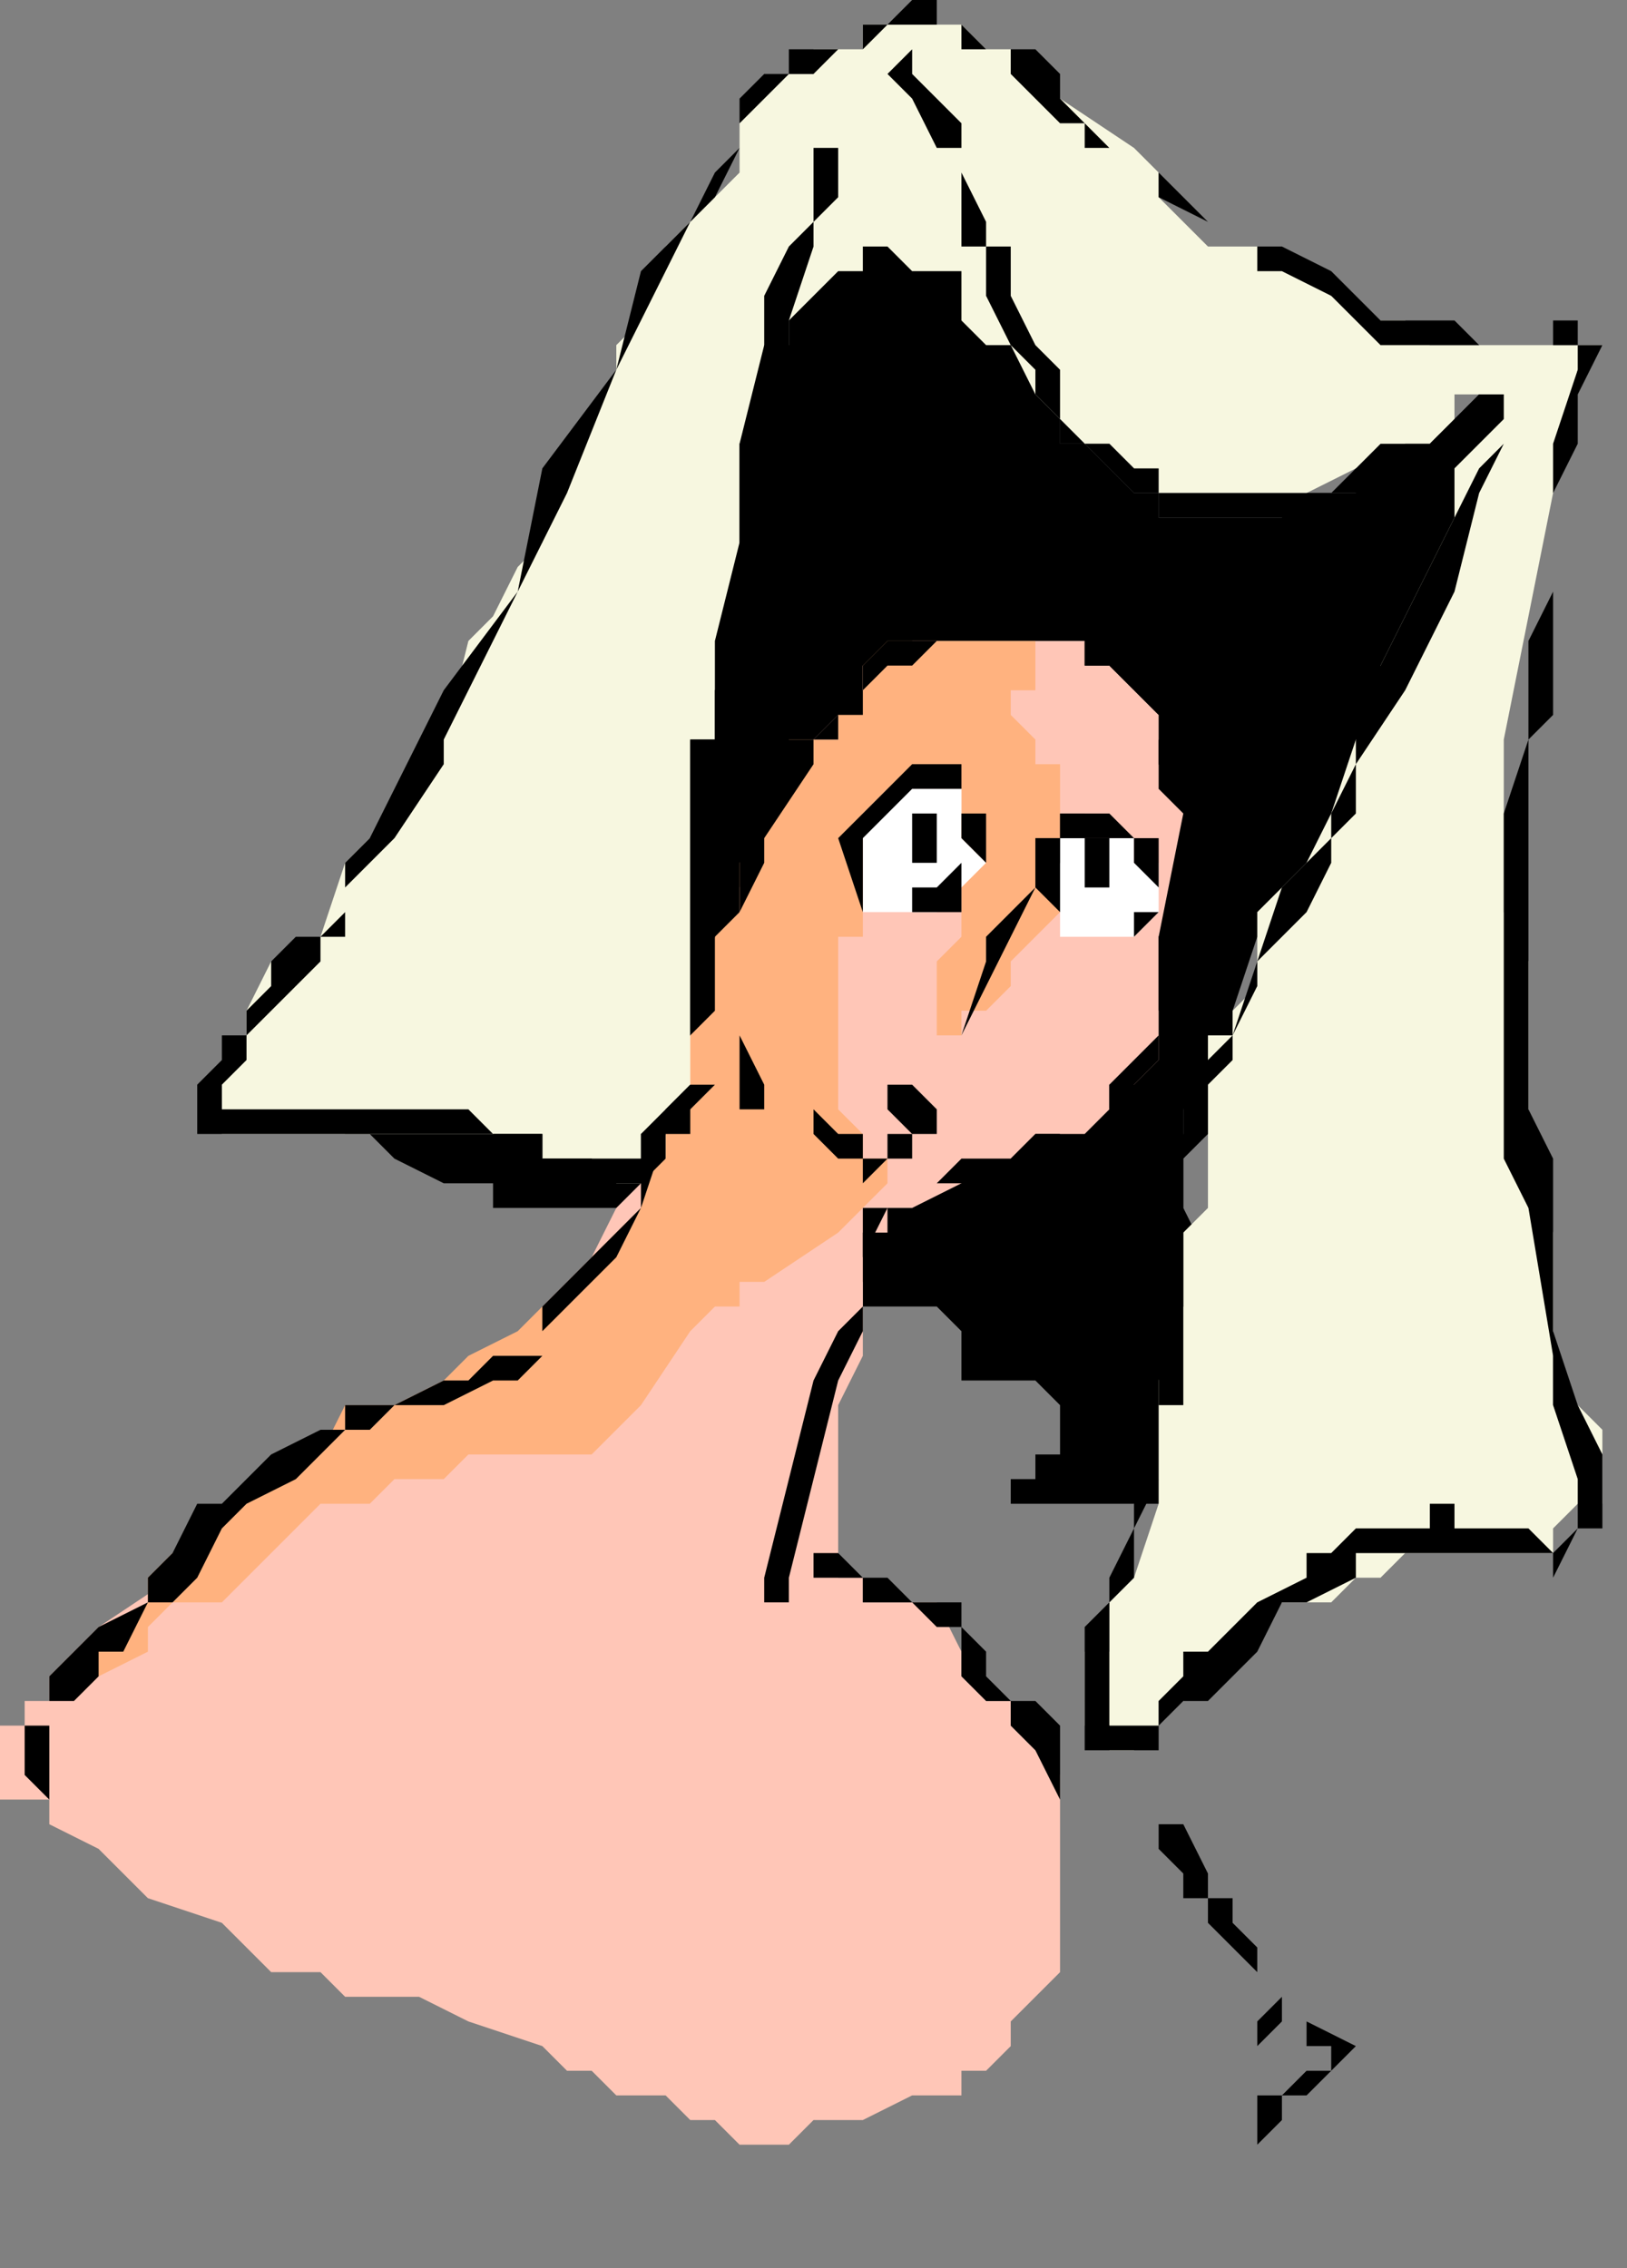 <?xml version="1.0" encoding="UTF-8" standalone="no"?>
<svg
   xmlns:dc="http://purl.org/dc/elements/1.1/"
   xmlns:cc="http://creativecommons.org/ns#"
   xmlns:rdf="http://www.w3.org/1999/02/22-rdf-syntax-ns#"
   xmlns:svg="http://www.w3.org/2000/svg"
   xmlns="http://www.w3.org/2000/svg"
   xmlns:sodipodi="http://sodipodi.sourceforge.net/DTD/sodipodi-0.dtd"
   xmlns:inkscape="http://www.inkscape.org/namespaces/inkscape"
   version="1.0"
   width="17.462mm"
   height="24.342mm"
   id="svg47"
   sodipodi:docname="CWOMN105.WMF">
  <rect width="100%" height="100%" fill="#808080" stroke="none"/>
  <sodipodi:namedview
     pagecolor="#ffffff"
     bordercolor="#666666"
     borderopacity="1"
     objecttolerance="10"
     gridtolerance="10"
     guidetolerance="10"
     inkscape:pageopacity="0"
     inkscape:pageshadow="2"
     inkscape:window-width="640"
     inkscape:window-height="480"
     id="namedview49" />
  <defs
     id="defs3">
    <pattern
       id="WMFhbasepattern"
       patternUnits="userSpaceOnUse"
       width="6"
       height="6"
       x="0"
       y="0" />
  </defs>
  <path
     style="fill:#000000;fill-rule:evenodd;fill-opacity:1;stroke:none;"
     d="  M 62,15   L 62,15   L 61,17   L 61,18   L 61,18   L 60,19   L 60,21   L 59,22   L 59,24   L 57,26   L 56,28   L 55,31   L 53,35   L 51,38   L 50,41   L 50,43   L 48,45   L 48,46   L 48,47   L 48,49   L 49,51   L 49,53   L 49,54   L 49,55   L 49,56   L 49,57   L 49,57   L 49,57   L 49,58   L 49,58   L 48,59   L 48,60   L 48,60   L 47,61   L 47,61   L 47,61   L 43,61   L 43,61   L 43,61   L 42,61   L 42,61   L 42,61   L 42,61   L 41,61   L 41,61   L 41,61   L 41,60   L 41,60   L 42,60   L 42,59   L 42,59   L 43,59   L 43,58   L 43,58   L 43,58   L 43,57   L 43,57   L 43,57   L 43,57   L 43,57   L 43,57   L 43,57   L 42,56   L 41,56   L 40,56   L 39,56   L 39,56   L 39,55   L 39,55   L 39,55   L 39,54   L 39,54   L 38,53   L 38,53   L 37,53   L 37,53   L 36,53   L 35,53   L 35,53   L 35,52   L 34,52   L 34,51   L 34,51   L 34,50   L 33,50   L 33,50   L 32,50   L 30,50   L 30,50   L 30,50   L 29,50   L 29,49   L 27,49   L 26,49   L 26,49   L 25,49   L 25,49   L 25,49   L 24,49   L 24,49   L 23,49   L 23,49   L 22,49   L 21,49   L 20,49   L 18,49   L 21,49   L 20,49   L 20,48   L 18,48   L 16,47   L 15,46   L 14,46   L 14,46   L 14,46   L 14,46   L 13,45   L 13,45   L 13,45   L 14,44   L 14,43   L 16,42   L 18,40   L 18,38   L 20,36   L 21,35   L 22,34   L 22,33   L 22,31   L 23,30   L 24,29   L 25,28   L 26,26   L 26,25   L 26,23   L 26,22   L 26,22   L 27,20   L 28,18   L 28,17   L 29,15   L 30,14   L 31,12   L 32,11   L 32,10   L 33,9   L 33,8   L 33,7   L 34,6   L 34,6   L 34,6   L 35,6   L 35,7   L 35,7   L 35,7   L 35,7   L 35,6   L 35,6   L 35,6   L 36,6   L 36,6   L 36,6   L 36,6   L 37,7   L 37,6   L 37,5   L 37,2   L 37,3   L 38,4   L 39,5   L 39,6   L 39,8   L 40,10   L 40,11   L 42,14   L 42,15   L 43,16   L 43,17   L 43,17   L 43,18   L 43,18   L 43,18   L 44,18   L 45,19   L 45,19   L 46,20   L 47,20   L 47,20   L 47,21   L 48,21   L 49,21   L 51,21   L 51,21   L 52,21   L 53,20   L 54,20   L 55,20   L 55,19   L 55,19   L 56,18   L 58,18   L 59,17   L 59,17   L 60,16   L 61,16   L 62,16   L 62,15  z "
     id="path5" />
  <path
     style="fill:#ffc6b7;fill-rule:evenodd;fill-opacity:1;stroke:none;"
     d="  M 28,44   L 28,44   L 28,43   L 29,43   L 29,42   L 30,40   L 30,38   L 30,36   L 31,34   L 31,33   L 32,31   L 33,30   L 33,30   L 33,30   L 34,29   L 34,29   L 35,28   L 35,27   L 35,27   L 36,27   L 37,26   L 38,26   L 39,26   L 39,26   L 39,26   L 41,26   L 42,26   L 43,26   L 43,26   L 44,26   L 44,27   L 45,27   L 46,28   L 46,28   L 47,29   L 47,30   L 47,30   L 47,30   L 47,31   L 48,33   L 47,38   L 47,40   L 47,41   L 47,42   L 47,43   L 46,44   L 45,44   L 45,45   L 44,46   L 43,46   L 43,46   L 42,46   L 41,47   L 39,48   L 37,49   L 37,49   L 37,49   L 36,49   L 36,49   L 36,49   L 36,50   L 35,50   L 35,52   L 35,53   L 35,53   L 35,55   L 34,57   L 34,59   L 34,61   L 34,63   L 34,63   L 34,63   L 34,64   L 35,64   L 35,65   L 37,65   L 37,65   L 38,65   L 39,67   L 39,67   L 39,68   L 40,69   L 40,69   L 41,69   L 41,70   L 42,71   L 42,71   L 43,72   L 43,73   L 43,73   L 43,74   L 43,75   L 43,77   L 43,77   L 43,79   L 43,79   L 43,80   L 42,81   L 42,81   L 41,82   L 41,83   L 40,84   L 39,84   L 39,85   L 38,85   L 38,85   L 37,85   L 37,85   L 35,86   L 35,86   L 33,86   L 32,87   L 30,87   L 30,87   L 30,87   L 29,86   L 28,86   L 28,86   L 27,85   L 26,85   L 25,85   L 24,84   L 23,84   L 22,83   L 19,82   L 17,81   L 14,81   L 13,80   L 11,80   L 10,79   L 9,78   L 6,77   L 4,75   L 2,74   L 2,74   L 2,73   L 2,73   L 1,73   L 1,73   L 1,73   L 1,73   L 0,73   L 0,72   L 0,72   L 0,71   L 0,71   L 0,70   L 1,70   L 1,69   L 1,69   L 1,69   L 2,69   L 2,68   L 2,68   L 3,67   L 4,66   L 7,64   L 9,62   L 10,61   L 11,60   L 13,59   L 14,58   L 15,57   L 16,57   L 17,57   L 18,57   L 18,56   L 19,56   L 20,55   L 21,55   L 22,54   L 22,53   L 23,52   L 24,51   L 25,49   L 26,48   L 27,46   L 28,44   L 29,43   L 30,42   L 30,42   L 28,44  z "
     id="path7" />
  <path
     style="fill:#ffb27f;fill-rule:evenodd;fill-opacity:1;stroke:none;"
     d="  M 43,26   L 43,26   L 43,26   L 42,26   L 42,26   L 42,27   L 42,27   L 42,28   L 41,28   L 41,29   L 41,29   L 42,30   L 42,30   L 42,30   L 42,31   L 43,31   L 43,32   L 43,33   L 43,33   L 43,34   L 43,34   L 43,34   L 43,35   L 43,36   L 43,37   L 42,38   L 42,38   L 41,39   L 41,40   L 40,41   L 39,41   L 39,42   L 39,42   L 39,42   L 39,42   L 38,42   L 38,42   L 38,42   L 38,42   L 38,41   L 38,41   L 38,40   L 38,39   L 38,39   L 39,38   L 39,38   L 39,38   L 39,37   L 39,37   L 39,36   L 39,36   L 39,35   L 39,34   L 39,34   L 39,34   L 39,33   L 39,32   L 38,32   L 38,31   L 37,32   L 37,32   L 36,32   L 36,32   L 36,32   L 35,33   L 35,33   L 35,33   L 35,34   L 35,34   L 35,34   L 35,34   L 35,35   L 35,35   L 35,35   L 35,36   L 35,36   L 35,37   L 35,37   L 35,38   L 35,38   L 35,38   L 35,38   L 34,38   L 34,39   L 34,40   L 34,40   L 34,41   L 34,42   L 34,44   L 34,45   L 34,45   L 35,46   L 35,46   L 35,46   L 35,46   L 35,46   L 35,47   L 36,47   L 36,47   L 37,47   L 36,47   L 36,48   L 35,49   L 35,49   L 35,49   L 35,49   L 34,50   L 31,52   L 30,52   L 30,53   L 29,53   L 29,53   L 28,54   L 26,57   L 26,57   L 25,58   L 25,58   L 24,59   L 24,59   L 23,59   L 22,59   L 21,59   L 20,59   L 19,59   L 18,60   L 16,60   L 15,61   L 14,61   L 14,61   L 14,61   L 13,61   L 12,62   L 11,63   L 9,65   L 7,65   L 6,66   L 6,67   L 4,68   L 3,69   L 3,68   L 4,67   L 5,66   L 6,65   L 6,65   L 6,64   L 7,63   L 8,62   L 10,61   L 11,60   L 13,59   L 14,57   L 15,57   L 16,57   L 18,56   L 19,55   L 21,54   L 22,53   L 22,53   L 23,53   L 24,52   L 24,51   L 25,50   L 26,49   L 26,49   L 26,47   L 27,46   L 27,44   L 28,42   L 29,38   L 30,37   L 30,35   L 31,33   L 32,31   L 32,30   L 33,30   L 34,30   L 34,29   L 35,28   L 35,27   L 35,27   L 36,26   L 37,26   L 37,26   L 38,26   L 39,26   L 39,26   L 40,26   L 40,26   L 41,26   L 42,26   L 42,26   L 42,26   L 43,26  z "
     id="path9" />
  <path
     style="fill:#ffffff;fill-rule:evenodd;fill-opacity:1;stroke:none;"
     d="  M 42,35   L 42,35   L 43,34   L 43,34   L 43,34   L 44,34   L 44,34   L 44,34   L 45,34   L 45,34   L 45,34   L 46,34   L 46,34   L 46,35   L 47,35   L 47,36   L 47,36   L 47,37   L 47,37   L 47,37   L 46,38   L 46,38   L 45,38   L 45,38   L 45,38   L 44,38   L 44,38   L 43,38   L 43,38   L 43,37   L 43,37   L 42,35  z "
     id="path11" />
  <path
     style="fill:#ffffff;fill-rule:evenodd;fill-opacity:1;stroke:none;"
     d="  M 40,35   L 40,35   L 39,34   L 39,34   L 39,33   L 39,33   L 39,32   L 38,32   L 38,32   L 38,32   L 37,32   L 37,32   L 36,32   L 36,33   L 35,33   L 35,34   L 35,34   L 35,34   L 35,34   L 35,34   L 35,35   L 35,35   L 35,36   L 35,36   L 35,37   L 35,37   L 35,37   L 35,37   L 36,37   L 37,37   L 38,37   L 38,37   L 39,36   L 39,36   L 39,36   L 40,35   L 40,34   L 40,35  z "
     id="path13" />
  <path
     style="fill:#f7f7e0;fill-rule:evenodd;fill-opacity:1;stroke:none;"
     d="  M 64,13   L 64,13   L 64,14   L 64,14   L 65,14   L 65,14   L 65,14   L 64,15   L 61,30   L 61,37   L 62,39   L 62,41   L 62,42   L 62,44   L 62,46   L 63,50   L 63,53   L 63,55   L 63,56   L 63,57   L 64,57   L 64,57   L 65,58   L 65,59   L 65,59   L 65,59   L 65,60   L 65,60   L 65,61   L 65,61   L 64,61   L 64,61   L 63,62   L 63,63   L 63,63   L 63,63   L 63,63   L 62,63   L 59,63   L 58,63   L 58,63   L 57,63   L 57,63   L 56,64   L 55,64   L 54,65   L 52,65   L 51,66   L 51,67   L 50,67   L 50,68   L 49,68   L 48,69   L 47,69   L 47,70   L 47,70   L 47,70   L 46,71   L 46,71   L 46,71   L 45,71   L 45,71   L 45,70   L 45,70   L 44,70   L 44,69   L 44,69   L 44,69   L 44,68   L 44,67   L 45,67   L 45,66   L 45,65   L 46,64   L 47,61   L 47,61   L 47,61   L 47,60   L 47,57   L 47,56   L 48,53   L 48,50   L 49,49   L 49,47   L 49,45   L 49,44   L 49,43   L 49,42   L 50,42   L 50,41   L 51,40   L 51,38   L 51,37   L 53,35   L 54,33   L 55,30   L 56,29   L 56,27   L 58,23   L 59,21   L 59,19   L 60,18   L 60,18   L 61,17   L 61,16   L 61,16   L 61,16   L 60,16   L 60,15   L 60,16   L 59,16   L 59,16   L 59,16   L 59,17   L 58,18   L 58,18   L 56,18   L 55,19   L 53,20   L 52,20   L 51,20   L 51,20   L 50,20   L 48,20   L 48,20   L 47,20   L 47,20   L 46,19   L 46,19   L 45,18   L 44,18   L 43,17   L 42,16   L 41,14   L 40,14   L 39,13   L 39,12   L 39,11   L 38,11   L 38,11   L 37,11   L 36,10   L 36,10   L 35,10   L 35,10   L 35,10   L 35,11   L 35,11   L 34,11   L 34,11   L 33,12   L 32,13   L 32,14   L 32,14   L 31,14   L 30,18   L 30,22   L 29,26   L 29,30   L 28,30   L 28,30   L 28,32   L 28,35   L 28,38   L 28,39   L 28,40   L 28,42   L 28,42   L 28,44   L 28,45   L 27,46   L 27,46   L 27,46   L 27,47   L 26,47   L 26,48   L 26,48   L 26,48   L 26,48   L 25,48   L 25,48   L 24,47   L 23,47   L 22,47   L 22,46   L 21,46   L 20,46   L 20,46   L 19,46   L 16,46   L 14,46   L 11,46   L 9,46   L 9,44   L 10,42   L 10,42   L 10,42   L 10,41   L 11,39   L 13,38   L 14,35   L 15,34   L 16,34   L 16,33   L 17,31   L 18,30   L 19,26   L 20,25   L 21,23   L 22,22   L 22,21   L 22,20   L 22,20   L 23,19   L 23,18   L 24,17   L 25,15   L 25,14   L 26,13   L 26,12   L 27,10   L 28,9   L 30,7   L 30,6   L 30,6   L 30,6   L 30,5   L 31,4   L 31,4   L 31,4   L 32,3   L 32,3   L 33,3   L 33,2   L 33,2   L 34,2   L 34,2   L 35,2   L 35,1   L 36,1   L 36,1   L 37,1   L 37,1   L 38,1   L 39,1   L 39,1   L 39,1   L 40,2   L 40,2   L 41,2   L 41,2   L 42,3   L 43,4   L 46,6   L 47,7   L 47,8   L 48,9   L 49,10   L 50,10   L 51,10   L 54,12   L 56,13   L 57,13   L 58,14   L 59,14   L 59,14   L 61,14   L 63,14   L 63,14   L 64,14   L 64,13  z "
     id="path15" />
  <path
     style="fill:#000000;fill-rule:evenodd;fill-opacity:1;stroke:none;"
     d="  M 44,34   L 44,34   L 44,35   L 44,35   L 44,35   L 44,35   L 44,35   L 44,36   L 44,36   L 45,36   L 45,36   L 45,36   L 45,35   L 45,35   L 45,34   L 45,34   L 45,34   L 45,34   L 45,34   L 44,34   L 44,34   L 44,34   L 44,34  z "
     id="path17" />
  <path
     style="fill:#000000;fill-rule:evenodd;fill-opacity:1;stroke:none;"
     d="  M 37,33   L 37,33   L 37,34   L 37,34   L 37,34   L 37,34   L 37,34   L 37,34   L 37,35   L 37,35   L 38,35   L 38,35   L 38,34   L 38,34   L 38,34   L 38,34   L 38,34   L 38,34   L 38,33   L 38,33   L 38,33   L 38,33   L 37,33  z "
     id="path19" />
  <path
     style="fill:#000000;fill-rule:evenodd;fill-opacity:1;stroke:none;"
     d="  M 37,48   L 37,48   L 38,48   L 39,48   L 40,48   L 41,47   L 42,47   L 43,46   L 44,46   L 44,46   L 45,45   L 46,44   L 47,43   L 47,43   L 47,42   L 47,42   L 47,41   L 48,40   L 48,38   L 48,38   L 48,36   L 48,33   L 48,32   L 48,31   L 47,30   L 47,30   L 47,29   L 47,28   L 46,28   L 46,27   L 46,27   L 45,27   L 45,26   L 44,26   L 43,26   L 43,26   L 42,26   L 41,26   L 40,26   L 39,26   L 38,26   L 37,26   L 36,26   L 36,26   L 35,27   L 35,28   L 34,28   L 34,29   L 33,30   L 32,30   L 31,32   L 30,34   L 30,35   L 30,37   L 30,38   L 30,38   L 30,39   L 30,40   L 30,42   L 30,42   L 30,43   L 30,44   L 30,45   L 31,45   L 31,44   L 31,44   L 31,44   L 30,42   L 30,40   L 30,39   L 30,38   L 30,38   L 30,37   L 31,35   L 31,34   L 33,31   L 33,30   L 34,30   L 34,29   L 35,29   L 35,28   L 35,28   L 36,27   L 37,27   L 38,26   L 39,26   L 39,26   L 40,26   L 41,26   L 42,26   L 43,26   L 43,26   L 44,26   L 44,27   L 45,27   L 46,28   L 46,28   L 47,29   L 47,29   L 47,30   L 47,30   L 47,31   L 47,32   L 48,33   L 48,36   L 47,38   L 47,38   L 47,38   L 47,39   L 47,41   L 47,42   L 47,42   L 46,43   L 46,43   L 45,44   L 45,45   L 44,46   L 43,46   L 43,46   L 42,46   L 41,47   L 40,47   L 39,47   L 38,48   L 37,48   L 37,48   L 36,48   L 36,48   L 36,48   L 37,48   L 37,48  z "
     id="path21" />
  <path
     style="fill:#000000;fill-rule:evenodd;fill-opacity:1;stroke:none;"
     d="  M 47,36   L 47,36   L 47,35   L 47,34   L 46,34   L 46,34   L 46,34   L 45,33   L 45,33   L 45,33   L 44,33   L 44,33   L 44,33   L 43,33   L 43,34   L 43,34   L 43,34   L 42,34   L 42,35   L 42,35   L 42,35   L 42,36   L 42,36   L 43,37   L 43,38   L 43,38   L 44,38   L 45,38   L 45,38   L 46,38   L 46,38   L 47,37   L 47,37   L 47,37   L 47,37   L 47,37   L 47,37   L 47,37   L 46,37   L 46,37   L 46,38   L 45,38   L 44,38   L 43,38   L 43,37   L 43,36   L 43,36   L 43,36   L 43,35   L 43,35   L 43,35   L 43,35   L 43,35   L 43,34   L 43,34   L 43,34   L 44,34   L 44,34   L 44,34   L 44,34   L 45,34   L 45,34   L 45,34   L 46,34   L 46,34   L 46,34   L 46,35   L 47,36   L 47,36   L 47,36   L 47,36   L 47,36   L 47,36  z "
     id="path23" />
  <path
     style="fill:#000000;fill-rule:evenodd;fill-opacity:1;stroke:none;"
     d="  M 40,34   L 40,34   L 40,34   L 40,33   L 39,33   L 39,32   L 39,31   L 39,31   L 39,31   L 38,31   L 38,31   L 37,31   L 37,31   L 36,32   L 36,32   L 36,32   L 35,33   L 35,33   L 34,34   L 35,37   L 35,37   L 36,37   L 37,37   L 37,37   L 38,37   L 39,37   L 39,37   L 39,36   L 39,36   L 39,36   L 39,36   L 39,36   L 39,35   L 39,35   L 39,35   L 39,35   L 38,36   L 38,36   L 37,36   L 37,37   L 36,37   L 35,37   L 35,37   L 35,34   L 35,34   L 36,33   L 36,33   L 37,32   L 37,32   L 37,32   L 38,32   L 38,32   L 39,32   L 39,32   L 39,33   L 39,33   L 39,34   L 39,34   L 40,35   L 40,35   L 40,35   L 40,35   L 40,34  z "
     id="path25" />
  <path
     style="fill:#000000;fill-rule:evenodd;fill-opacity:1;stroke:none;"
     d="  M 43,33   L 43,33   L 43,34   L 43,34   L 43,34   L 42,34   L 42,36   L 41,37   L 40,38   L 40,39   L 39,42   L 39,42   L 38,42   L 38,42   L 38,42   L 38,42   L 38,42   L 38,42   L 38,42   L 39,42   L 39,42   L 39,42   L 40,40   L 41,38   L 42,36   L 43,35   L 43,34   L 43,34   L 43,34   L 44,34   L 44,33   L 44,33   L 44,33   L 44,33   L 43,33  z "
     id="path27" />
  <path
     style="fill:#000000;fill-rule:evenodd;fill-opacity:1;stroke:none;"
     d="  M 38,45   L 38,45   L 37,44   L 37,44   L 37,44   L 36,44   L 36,44   L 36,44   L 36,44   L 36,44   L 36,45   L 36,45   L 36,45   L 36,45   L 36,45   L 37,46   L 38,46   L 38,46   L 38,46   L 38,46   L 38,45   L 38,45   L 38,45   L 38,45  z "
     id="path29" />
  <path
     style="fill:#000000;fill-rule:evenodd;fill-opacity:1;stroke:none;"
     d="  M 64,14   L 64,14   L 64,15   L 63,18   L 63,22   L 63,24   L 62,26   L 62,29   L 62,30   L 61,33   L 61,35   L 61,38   L 61,41   L 61,43   L 61,45   L 61,47   L 62,49   L 63,55   L 63,57   L 64,60   L 64,61   L 64,61   L 64,61   L 64,61   L 64,62   L 63,63   L 62,62   L 61,62   L 59,62   L 59,61   L 58,61   L 58,62   L 57,62   L 56,62   L 55,62   L 54,63   L 53,63   L 53,64   L 51,65   L 51,65   L 50,66   L 49,67   L 48,67   L 48,68   L 47,69   L 47,70   L 47,70   L 47,70   L 46,70   L 46,70   L 45,70   L 45,70   L 45,69   L 45,69   L 45,68   L 45,67   L 45,66   L 45,65   L 46,64   L 46,62   L 47,60   L 47,59   L 47,58   L 47,57   L 48,57   L 48,55   L 48,53   L 48,52   L 48,51   L 48,50   L 48,49   L 48,49   L 48,48   L 48,47   L 49,46   L 49,44   L 50,43   L 50,42   L 51,40   L 51,39   L 53,37   L 54,35   L 54,34   L 55,33   L 55,31   L 57,28   L 59,24   L 60,20   L 62,16   L 62,16   L 62,16   L 62,16   L 62,16   L 62,16   L 61,18   L 60,19   L 58,23   L 56,27   L 55,30   L 55,31   L 54,33   L 54,34   L 52,36   L 51,39   L 50,42   L 49,43   L 48,44   L 48,46   L 47,47   L 47,49   L 47,49   L 47,50   L 47,51   L 47,52   L 47,53   L 47,55   L 47,56   L 47,57   L 47,58   L 47,60   L 46,61   L 46,62   L 45,64   L 45,65   L 45,65   L 44,66   L 44,67   L 44,68   L 44,69   L 44,70   L 44,71   L 45,71   L 45,71   L 46,71   L 46,71   L 46,71   L 47,71   L 47,71   L 47,70   L 47,70   L 48,69   L 48,69   L 49,69   L 50,68   L 51,67   L 52,65   L 53,65   L 55,64   L 55,63   L 57,63   L 58,63   L 59,63   L 59,63   L 60,63   L 61,63   L 62,63   L 63,63   L 63,64   L 64,62   L 65,62   L 65,61   L 65,61   L 65,61   L 65,61   L 65,61   L 65,60   L 65,59   L 64,57   L 63,54   L 63,49   L 63,47   L 62,45   L 62,42   L 62,40   L 62,38   L 62,35   L 62,33   L 62,30   L 63,29   L 63,26   L 63,24   L 63,22   L 63,20   L 64,18   L 64,16   L 65,14   L 65,14   L 65,14   L 65,14   L 65,14   L 65,14   L 64,14   L 64,14  z "
     id="path31" />
  <path
     style="fill:#000000;fill-rule:evenodd;fill-opacity:1;stroke:none;"
     d="  M 60,16   L 60,16   L 59,17   L 59,17   L 58,18   L 57,18   L 57,18   L 56,19   L 55,19   L 55,19   L 54,20   L 54,20   L 53,20   L 52,20   L 51,20   L 51,20   L 51,20   L 49,20   L 48,20   L 47,20   L 47,19   L 46,19   L 45,18   L 45,18   L 44,18   L 43,17   L 43,17   L 43,16   L 43,15   L 42,14   L 42,14   L 41,12   L 41,11   L 41,10   L 40,10   L 40,9   L 39,7   L 39,6   L 39,5   L 37,3   L 37,2   L 37,2   L 37,2   L 36,3   L 36,3   L 36,3   L 36,3   L 37,4   L 38,6   L 39,6   L 39,8   L 39,10   L 40,10   L 40,11   L 40,12   L 41,14   L 41,14   L 42,15   L 42,16   L 43,17   L 43,18   L 43,18   L 44,18   L 45,19   L 45,19   L 46,20   L 47,20   L 47,21   L 48,21   L 48,21   L 50,21   L 51,21   L 51,21   L 53,21   L 54,20   L 55,20   L 55,20   L 57,19   L 58,18   L 58,18   L 59,18   L 61,16   L 61,16   L 61,16   L 61,16   L 60,16   L 60,16  z "
     id="path33" />
  <path
     style="fill:#000000;fill-rule:evenodd;fill-opacity:1;stroke:none;"
     d="  M 35,49   L 35,49   L 35,50   L 35,53   L 34,54   L 33,56   L 32,60   L 31,64   L 31,65   L 31,65   L 31,65   L 31,65   L 31,65   L 31,65   L 32,65   L 32,65   L 32,65   L 32,64   L 33,60   L 34,56   L 35,54   L 35,53   L 35,51   L 36,49   L 36,49   L 36,49   L 36,49   L 36,49   L 36,49   L 36,49   L 36,49   L 35,49  z "
     id="path35" />
  <path
     style="fill:#000000;fill-rule:evenodd;fill-opacity:1;stroke:none;"
     d="  M 37,46   L 37,46   L 36,46   L 36,47   L 35,47   L 35,47   L 35,47   L 35,46   L 34,46   L 33,45   L 33,45   L 33,45   L 33,45   L 33,45   L 33,46   L 33,46   L 33,46   L 34,47   L 35,47   L 35,47   L 35,48   L 35,48   L 36,47   L 36,47   L 37,47   L 37,47   L 37,47   L 37,47   L 37,46   L 37,46   L 37,46   L 37,46   L 37,46   L 37,46  z "
     id="path37" />
  <path
     style="fill:#000000;fill-rule:evenodd;fill-opacity:1;stroke:none;"
     d="  M 28,44   L 28,44   L 26,46   L 26,49   L 22,53   L 22,54   L 22,54   L 22,55   L 22,55   L 21,55   L 21,55   L 20,55   L 19,56   L 18,56   L 18,56   L 16,57   L 14,57   L 14,58   L 13,58   L 11,59   L 10,60   L 9,61   L 8,61   L 7,63   L 6,64   L 6,65   L 4,66   L 3,67   L 2,68   L 2,69   L 2,69   L 2,69   L 2,70   L 1,70   L 1,71   L 1,72   L 2,73   L 2,73   L 2,73   L 2,73   L 2,72   L 2,72   L 2,72   L 2,72   L 2,71   L 2,71   L 2,70   L 2,70   L 2,69   L 2,69   L 3,69   L 4,68   L 4,67   L 5,67   L 5,67   L 6,65   L 7,65   L 8,64   L 9,62   L 10,61   L 10,61   L 12,60   L 13,59   L 14,58   L 14,58   L 15,58   L 16,57   L 16,57   L 18,57   L 18,57   L 20,56   L 21,56   L 21,56   L 22,55   L 22,55   L 22,55   L 22,54   L 23,53   L 25,51   L 26,49   L 27,46   L 29,44   L 29,44   L 29,44   L 29,44   L 29,44   L 28,44   L 28,44   L 28,44  z "
     id="path39" />
  <path
     style="fill:#000000;fill-rule:evenodd;fill-opacity:1;stroke:none;"
     d="  M 34,64   L 34,64   L 35,64   L 35,65   L 36,65   L 36,65   L 37,65   L 38,66   L 39,66   L 39,67   L 39,68   L 40,69   L 41,69   L 41,70   L 42,71   L 43,73   L 43,73   L 43,73   L 43,73   L 43,73   L 43,73   L 43,73   L 43,73   L 43,73   L 43,70   L 42,69   L 42,69   L 41,69   L 40,68   L 40,67   L 39,66   L 39,66   L 39,65   L 38,65   L 37,65   L 36,64   L 35,64   L 34,63   L 34,63   L 33,63   L 33,63   L 33,63   L 33,64   L 33,64   L 33,64   L 34,64  z "
     id="path41" />
  <path
     style="fill:#000000;fill-rule:evenodd;fill-opacity:1;stroke:none;"
     d="  M 64,13   L 64,13   L 63,13   L 63,14   L 62,14   L 61,14   L 60,14   L 59,13   L 58,13   L 56,13   L 55,12   L 54,11   L 52,10   L 51,10   L 50,10   L 49,9   L 48,8   L 46,6   L 45,6   L 44,5   L 44,5   L 43,4   L 43,3   L 42,2   L 40,2   L 40,2   L 39,1   L 39,1   L 39,1   L 38,1   L 38,0   L 37,0   L 36,1   L 36,1   L 35,1   L 35,1   L 35,1   L 35,2   L 35,2   L 34,2   L 34,2   L 34,2   L 33,2   L 32,2   L 32,2   L 32,3   L 31,3   L 31,3   L 30,4   L 30,5   L 30,6   L 29,7   L 28,9   L 26,11   L 25,15   L 22,19   L 21,24   L 18,28   L 17,30   L 15,34   L 14,35   L 14,37   L 13,38   L 12,38   L 11,39   L 11,40   L 10,41   L 10,41   L 10,42   L 10,42   L 9,42   L 9,42   L 9,43   L 9,43   L 8,44   L 8,45   L 8,45   L 8,46   L 8,46   L 9,46   L 11,46   L 13,46   L 14,46   L 17,46   L 19,46   L 20,46   L 22,47   L 22,47   L 23,48   L 24,48   L 25,48   L 25,48   L 26,48   L 26,48   L 26,48   L 27,47   L 27,46   L 27,46   L 28,46   L 28,45   L 28,43   L 28,42   L 29,41   L 29,40   L 29,37   L 29,34   L 29,34   L 29,32   L 29,31   L 30,30   L 30,28   L 30,26   L 30,23   L 31,22   L 31,20   L 31,19   L 31,18   L 32,18   L 32,17   L 32,15   L 32,14   L 32,13   L 33,10   L 33,9   L 34,8   L 34,6   L 34,6   L 34,6   L 34,6   L 33,6   L 33,6   L 33,6   L 33,6   L 33,8   L 33,9   L 32,10   L 31,12   L 31,14   L 31,15   L 31,17   L 30,18   L 30,20   L 30,22   L 30,23   L 30,26   L 29,28   L 29,30   L 28,30   L 28,32   L 28,33   L 28,34   L 28,37   L 28,39   L 28,40   L 28,42   L 28,42   L 28,44   L 27,45   L 27,46   L 27,46   L 26,46   L 26,47   L 26,47   L 26,47   L 25,47   L 24,47   L 23,47   L 22,47   L 22,46   L 21,46   L 20,46   L 19,45   L 17,45   L 14,45   L 11,45   L 9,45   L 9,45   L 9,45   L 9,45   L 9,45   L 9,45   L 9,45   L 9,45   L 9,45   L 9,45   L 9,44   L 10,43   L 10,43   L 10,42   L 10,42   L 11,41   L 11,41   L 12,40   L 13,39   L 13,38   L 14,38   L 14,36   L 16,34   L 18,31   L 18,30   L 19,28   L 21,24   L 23,20   L 25,15   L 27,11   L 28,9   L 29,8   L 30,6   L 30,5   L 30,5   L 31,4   L 31,4   L 32,3   L 32,3   L 33,3   L 34,2   L 34,2   L 35,2   L 35,2   L 35,2   L 35,2   L 36,1   L 36,1   L 37,1   L 38,1   L 38,1   L 39,1   L 39,2   L 39,2   L 40,2   L 40,2   L 41,2   L 41,3   L 42,4   L 43,5   L 43,5   L 44,5   L 44,6   L 45,6   L 46,6   L 47,7   L 47,8   L 49,9   L 50,10   L 51,10   L 51,11   L 52,11   L 54,12   L 55,13   L 56,14   L 58,14   L 59,14   L 59,14   L 61,14   L 62,14   L 63,14   L 63,14   L 64,14   L 64,14   L 64,14   L 64,13   L 64,13   L 64,13   L 64,13  z "
     id="path43" />
  <path
     style="fill:#000000;fill-rule:evenodd;fill-opacity:1;stroke:none;"
     d="  M 43,69   L 43,69   L 43,69   L 44,69   L 45,71   L 45,72   L 45,72   L 45,72   L 45,72   L 45,72   L 45,72   L 45,72   L 45,72   L 44,73   L 45,73   L 45,73   L 46,73   L 46,73   L 46,73   L 47,73   L 47,74   L 47,74   L 47,75   L 48,76   L 48,77   L 49,77   L 49,78   L 49,78   L 49,78   L 50,79   L 51,80   L 51,81   L 51,81   L 51,81   L 51,82   L 51,82   L 51,82   L 51,82   L 51,81   L 51,81   L 51,81   L 51,81   L 51,81   L 51,82   L 51,83   L 51,83   L 51,83   L 51,83   L 51,83   L 51,83   L 52,82   L 52,82   L 53,82   L 53,83   L 54,83   L 54,83   L 54,84   L 53,84   L 52,85   L 51,85   L 51,86   L 51,87   L 51,88   L 51,91   L 51,91   L 51,91   L 51,91   L 51,91   L 51,91   L 51,91   L 51,91   L 51,91   L 51,88   L 51,87   L 52,86   L 52,85   L 53,85   L 54,84   L 55,83   L 53,82   L 52,82   L 52,82   L 51,82   L 51,82   L 51,82   L 51,82   L 51,82   L 51,83   L 51,83   L 51,83   L 51,83   L 51,83   L 51,83   L 51,82   L 52,81   L 52,81   L 52,81   L 52,82   L 51,82   L 51,82   L 51,82   L 51,81   L 52,81   L 51,81   L 51,80   L 51,80   L 51,79   L 50,78   L 50,78   L 50,78   L 50,77   L 49,77   L 49,76   L 49,76   L 48,74   L 47,74   L 47,73   L 47,73   L 47,73   L 46,73   L 46,73   L 45,73   L 45,73   L 44,73   L 45,72   L 45,72   L 45,72   L 45,72   L 45,72   L 45,72   L 45,72   L 45,72   L 45,72   L 45,70   L 44,69   L 43,69   L 43,68   L 43,68   L 43,68   L 43,68   L 43,69   L 43,69   L 43,69  z "
     id="path45" />
</svg>
